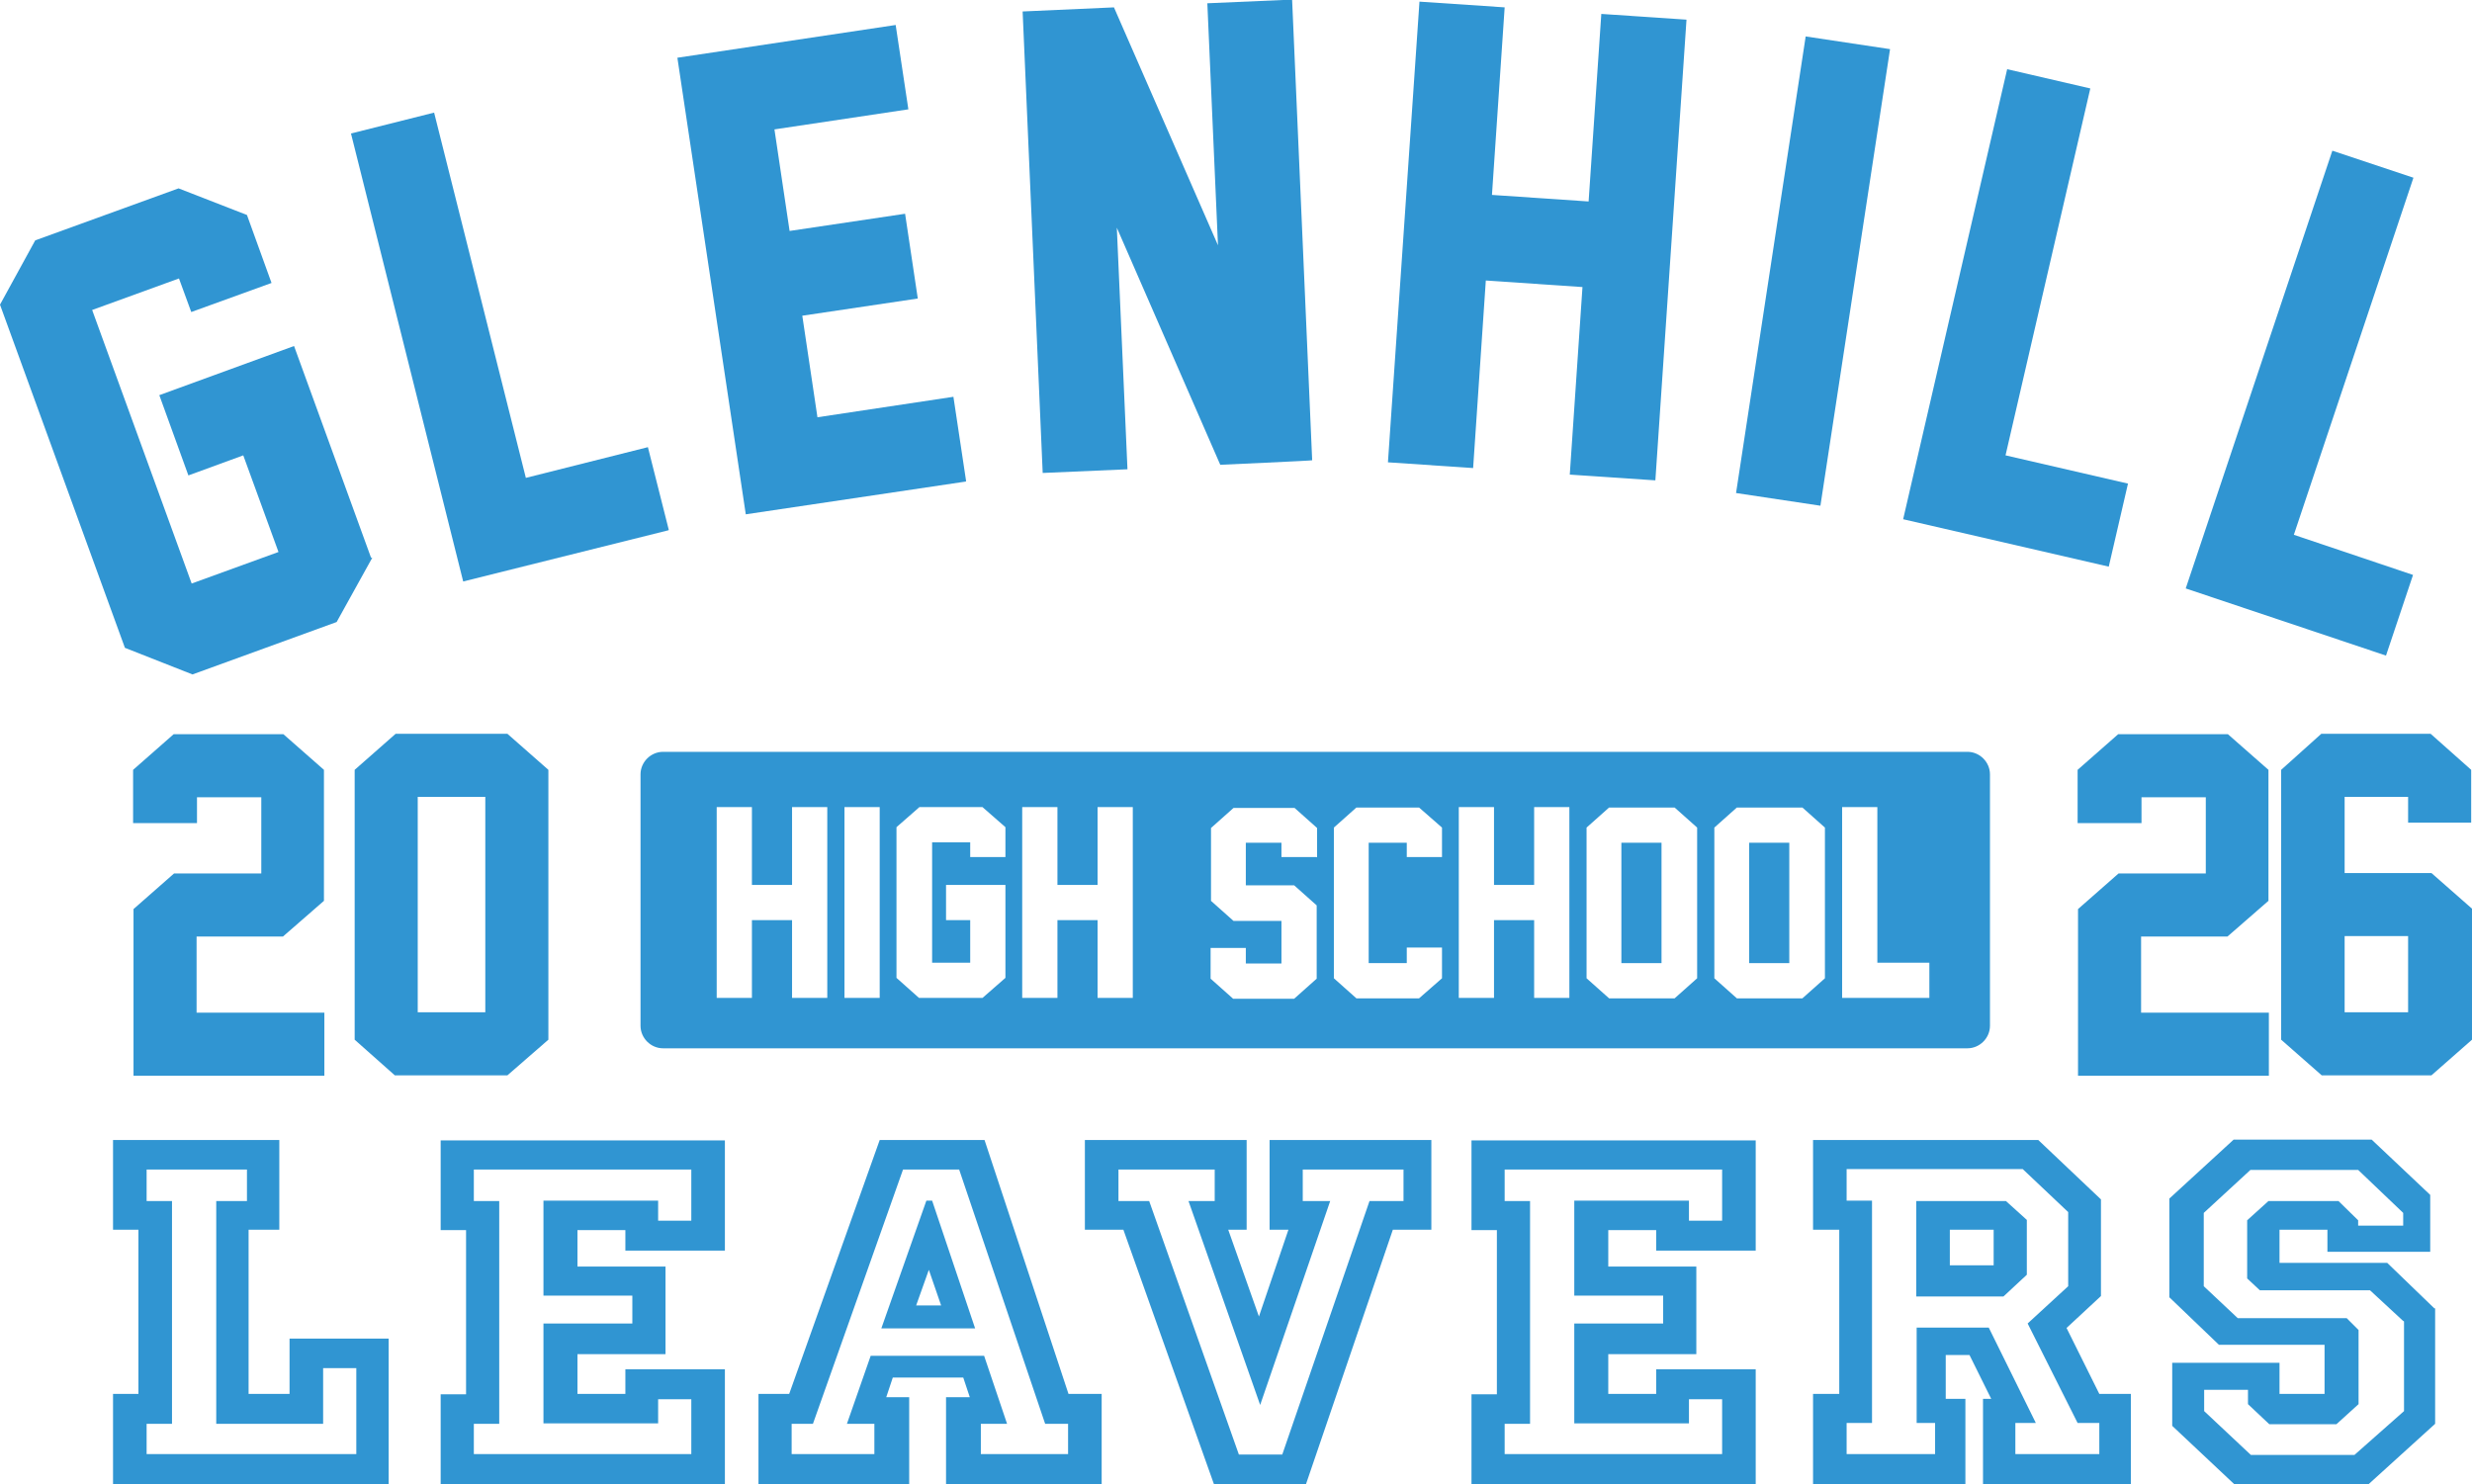 <svg xmlns="http://www.w3.org/2000/svg" id="Layer_2" viewBox="0 0 603.6 362.4"><defs><style>      .st0 {        fill: #3095d2;      }    </style></defs><g><path class="st0" d="M90.9,136.2l-8.7,15.7-35.2,12.8-16.5-6.5L0,74.4l8.6-15.7,35-12.7,16.7,6.5,6,16.6-19.6,7.1-3-8.2-21.2,7.7,24.3,66.8,21.2-7.7-8.6-23.6-13.4,4.9-7.1-19.6,32.9-12,18.8,51.7Z"></path><path class="st0" d="M163.2,129.5l-50.1,12.5-27.4-109.4,20.3-5.1,22.4,89.2,29.8-7.5,5.1,20.2Z"></path><path class="st0" d="M235.8,117.6l-53.7,8-16.7-111.5,53.3-8,3.1,20.6-32.7,4.9,3.7,24.8,28.2-4.2,3.1,20.7-28.2,4.2,3.7,24.8,33.2-5,3.1,20.6Z"></path><path class="st0" d="M298,113.6l-25.3-58,2.6,59-20.7.9-4.9-112.7,22.3-1,25.4,58.1-2.6-59.1,20.7-.9,4.9,112.5h0c0,.1-22.4,1.1-22.4,1.1Z"></path><path class="st0" d="M404.1,117.3l-20.8-1.4,3.1-45.8-23.6-1.6-3.1,45.8-20.8-1.4L346.6.4l20.8,1.4-3.1,45.8,23.6,1.6,3.1-45.8,20.8,1.4-7.6,112.5Z"></path><path class="st0" d="M444.5,123.5l-20.6-3.1,17-111.5,20.6,3.1-17,111.5Z"></path><path class="st0" d="M515,138.4l-50.3-11.6,25.4-109.9,20.3,4.7-20.7,89.6,29.9,6.9-4.7,20.3Z"></path><path class="st0" d="M582.6,160.1l-48.9-16.4,35.8-106.9,19.8,6.6-29.2,87.2,29.1,9.8-6.6,19.7Z"></path></g><g><path class="st0" d="M68.2,278.4v21.9h-7.5v40.1h10v-13.5h24.2v35.5H27.6v-22h6.2v-40.1h-6.2v-21.9h40.6ZM60.2,285.6h-24.4v7.7h6.2v54.4h-6.2v7.4h51.2v-21h-8.1v13.6h-26.1v-54.4h7.5v-7.7Z"></path><path class="st0" d="M177,278.4v27h-24.3v-5h-11.7v8.9h21.5v21.4h-21.5v9.7h11.7v-6h24.3v28.1h-69.4v-22h6.2v-40.1h-6.2v-21.9h69.4ZM168.8,285.6h-53.1v7.7h6.2v54.4h-6.2v7.4h53.1v-13.4h-8.1v5.9h-28v-24.4h21.7v-6.8h-21.7v-23.2h28v4.9h8.1v-12.6Z"></path><path class="st0" d="M240.4,278.4l20.5,62h8.1v22h-38v-21.2h5.8l-1.6-4.8h-17.2l-1.6,4.8h5.6v21.2h-36.8v-22h7.5l22.1-62h25.7ZM234.3,285.6h-13.8l-22,62.1h-5.2v7.4h20.2v-7.4h-6.7l5.8-16.6h27.7l5.6,16.6h-6.4v7.4h21.3v-7.4h-5.6l-21-62.1ZM227.6,293.2l10.5,31.2h-22.9l11-31.2h1.5ZM226.8,310.1l-3.1,8.7h6.1l-3-8.7Z"></path><path class="st0" d="M349.5,278.4v21.9h-9.4l-21.2,62.1h-22.5l-22.1-62.1h-9.4v-21.9h39.5v21.9h-4.5l7.5,21.2,7.2-21.2h-4.6v-21.9h39.5ZM342.5,285.6h-24.4v7.7h6.7l-17.1,49.8-17.5-49.8h6.4v-7.7h-23.5v7.7h7.5l21.9,61.9h10.6l21.3-61.9h8.3v-7.7Z"></path><path class="st0" d="M428.7,278.4v27h-24.3v-5h-11.7v8.9h21.5v21.4h-21.5v9.7h11.7v-6h24.3v28.1h-69.4v-22h6.2v-40.1h-6.2v-21.9h69.4ZM420.5,285.6h-53.1v7.7h6.2v54.4h-6.2v7.4h53.1v-13.4h-8.1v5.9h-28v-24.4h21.7v-6.8h-21.7v-23.2h28v4.9h8.1v-12.6Z"></path><path class="st0" d="M520.3,340.4v22h-36.1v-20.8h2l-5.3-10.7h-5.8v10.7h4.8v20.8h-37.2v-22h6.4v-40.1h-6.4v-21.9h55l15.3,14.5v23.6l-8.4,7.8,8,16.1h7.7ZM512.6,347.5h-5.3l-12.2-24.3,9.9-9.1v-18.1l-11.1-10.5h-43v7.7h6.2v54.3h-6.2v7.6h21.6v-7.6h-4.5v-23.3h17.6l11.5,23.3h-5v7.6h20.5v-7.6ZM494.9,297.9v13.4l-5.7,5.3h-21.3v-23.3h21.9l5.2,4.7ZM486.8,300.3h-10.7v8.7h10.7v-8.7Z"></path><path class="st0" d="M594.6,319.5v28.2l-16.2,14.7h-32.9l-15.1-14.2v-15.4h26.2v7.6h11v-12h-25.8l-12.1-11.6v-24.1l15.7-14.4h33.7l14.3,13.5v13.9h-25.1v-5.4h-11.7v8.1h26.3l11.5,11.1ZM586.7,322.5l-8-7.4h-26.9l-3.1-2.9v-14.2l5.2-4.7h17.1l4.8,4.7v1.3h11v-3.1l-11-10.5h-26.3l-11.4,10.5v17.9l8.3,7.8h26.6l2.9,2.9v18.1l-5.4,4.9h-16.4l-5.2-4.9v-3.5h-10.7v5.2l11.4,10.7h25.3l12.1-10.7v-21.9Z"></path></g><g><path class="st0" d="M79.2,219.9l-10.1,8.8h-21.1v18.6h31.2v15.4h-46.6v-40.7l9.9-8.7h21.3v-18.6h-15.7v6.3h-15.6v-13l9.9-8.7h26.8l9.9,8.7v32Z"></path><path class="st0" d="M133.9,253.9l-10,8.7h-27.5l-9.8-8.7v-65.9l10-8.8h27.3l10,8.8v65.9ZM118.5,247.2v-52.6h-16.5v52.6h16.5Z"></path></g><g><path class="st0" d="M554,219.9l-10.1,8.8h-21.1v18.6h31.2v15.4h-46.6v-40.7l9.9-8.7h21.3v-18.6h-15.7v6.3h-15.6v-13l9.9-8.7h26.8l9.9,8.7v32Z"></path><path class="st0" d="M603.6,253.9l-9.9,8.7h-26.8l-9.9-8.7v-65.9l9.8-8.8h26.7l9.9,8.8v12.9h-15.4v-6.3h-15.5v18.6h21.2l9.9,8.7v32.1ZM588,247.2v-18.6h-15.5v18.6h15.5Z"></path></g><g><rect class="st0" x="427.1" y="205.8" width="9.8" height="29.4"></rect><rect class="st0" x="395.9" y="205.8" width="9.8" height="29.4"></rect><path class="st0" d="M480.4,183.6H161.9c-3,0-5.5,2.5-5.5,5.5v61.4c0,3,2.5,5.5,5.5,5.5h318.5c3,0,5.5-2.5,5.5-5.5v-61.4c0-3-2.5-5.5-5.5-5.5ZM202,243.7h-8.6v-19h-9.8v19h-8.6v-46.6h8.6v19h9.8v-19h8.6v46.6ZM214.8,243.7h-8.6v-46.6h8.6v46.6ZM245.5,209.3h-8.6v-3.6h-9.3v29.4h9.3v-10.4h-5.9v-8.6h14.5v22.7l-5.6,4.9h-15.5l-5.5-4.9v-36.8l5.6-4.9h15.4l5.6,4.9v7.3ZM276.6,243.7h-8.6v-19h-9.8v19h-8.6v-46.6h8.6v19h9.8v-19h8.6v46.6ZM321.5,209.3h-8.6v-3.5h-8.7v10.4h11.8l5.5,4.9v17.9l-5.5,4.9h-14.9l-5.5-4.9v-7.5h8.6v3.8h8.7v-10.4h-11.7l-5.5-4.9v-17.8l5.5-4.9h14.9l5.5,4.9v7.2ZM352.1,209.3h-8.6v-3.5h-9.3v29.4h9.3v-3.8h8.6v7.5l-5.6,4.9h-15.3l-5.5-4.9v-36.8l5.5-4.9h15.3l5.6,4.9v7.2ZM383.2,243.7h-8.6v-19h-9.8v19h-8.6v-46.6h8.6v19h9.8v-19h8.6v46.6ZM414.4,238.9l-5.5,4.9h-16l-5.5-4.9v-36.8l5.5-4.9h16l5.5,4.9v36.8ZM445.6,238.9l-5.5,4.9h-16l-5.5-4.9v-36.8l5.5-4.9h16l5.5,4.9v36.8ZM471.1,243.7h-21.3v-46.6h8.6v38h12.7v8.6Z"></path></g></svg>